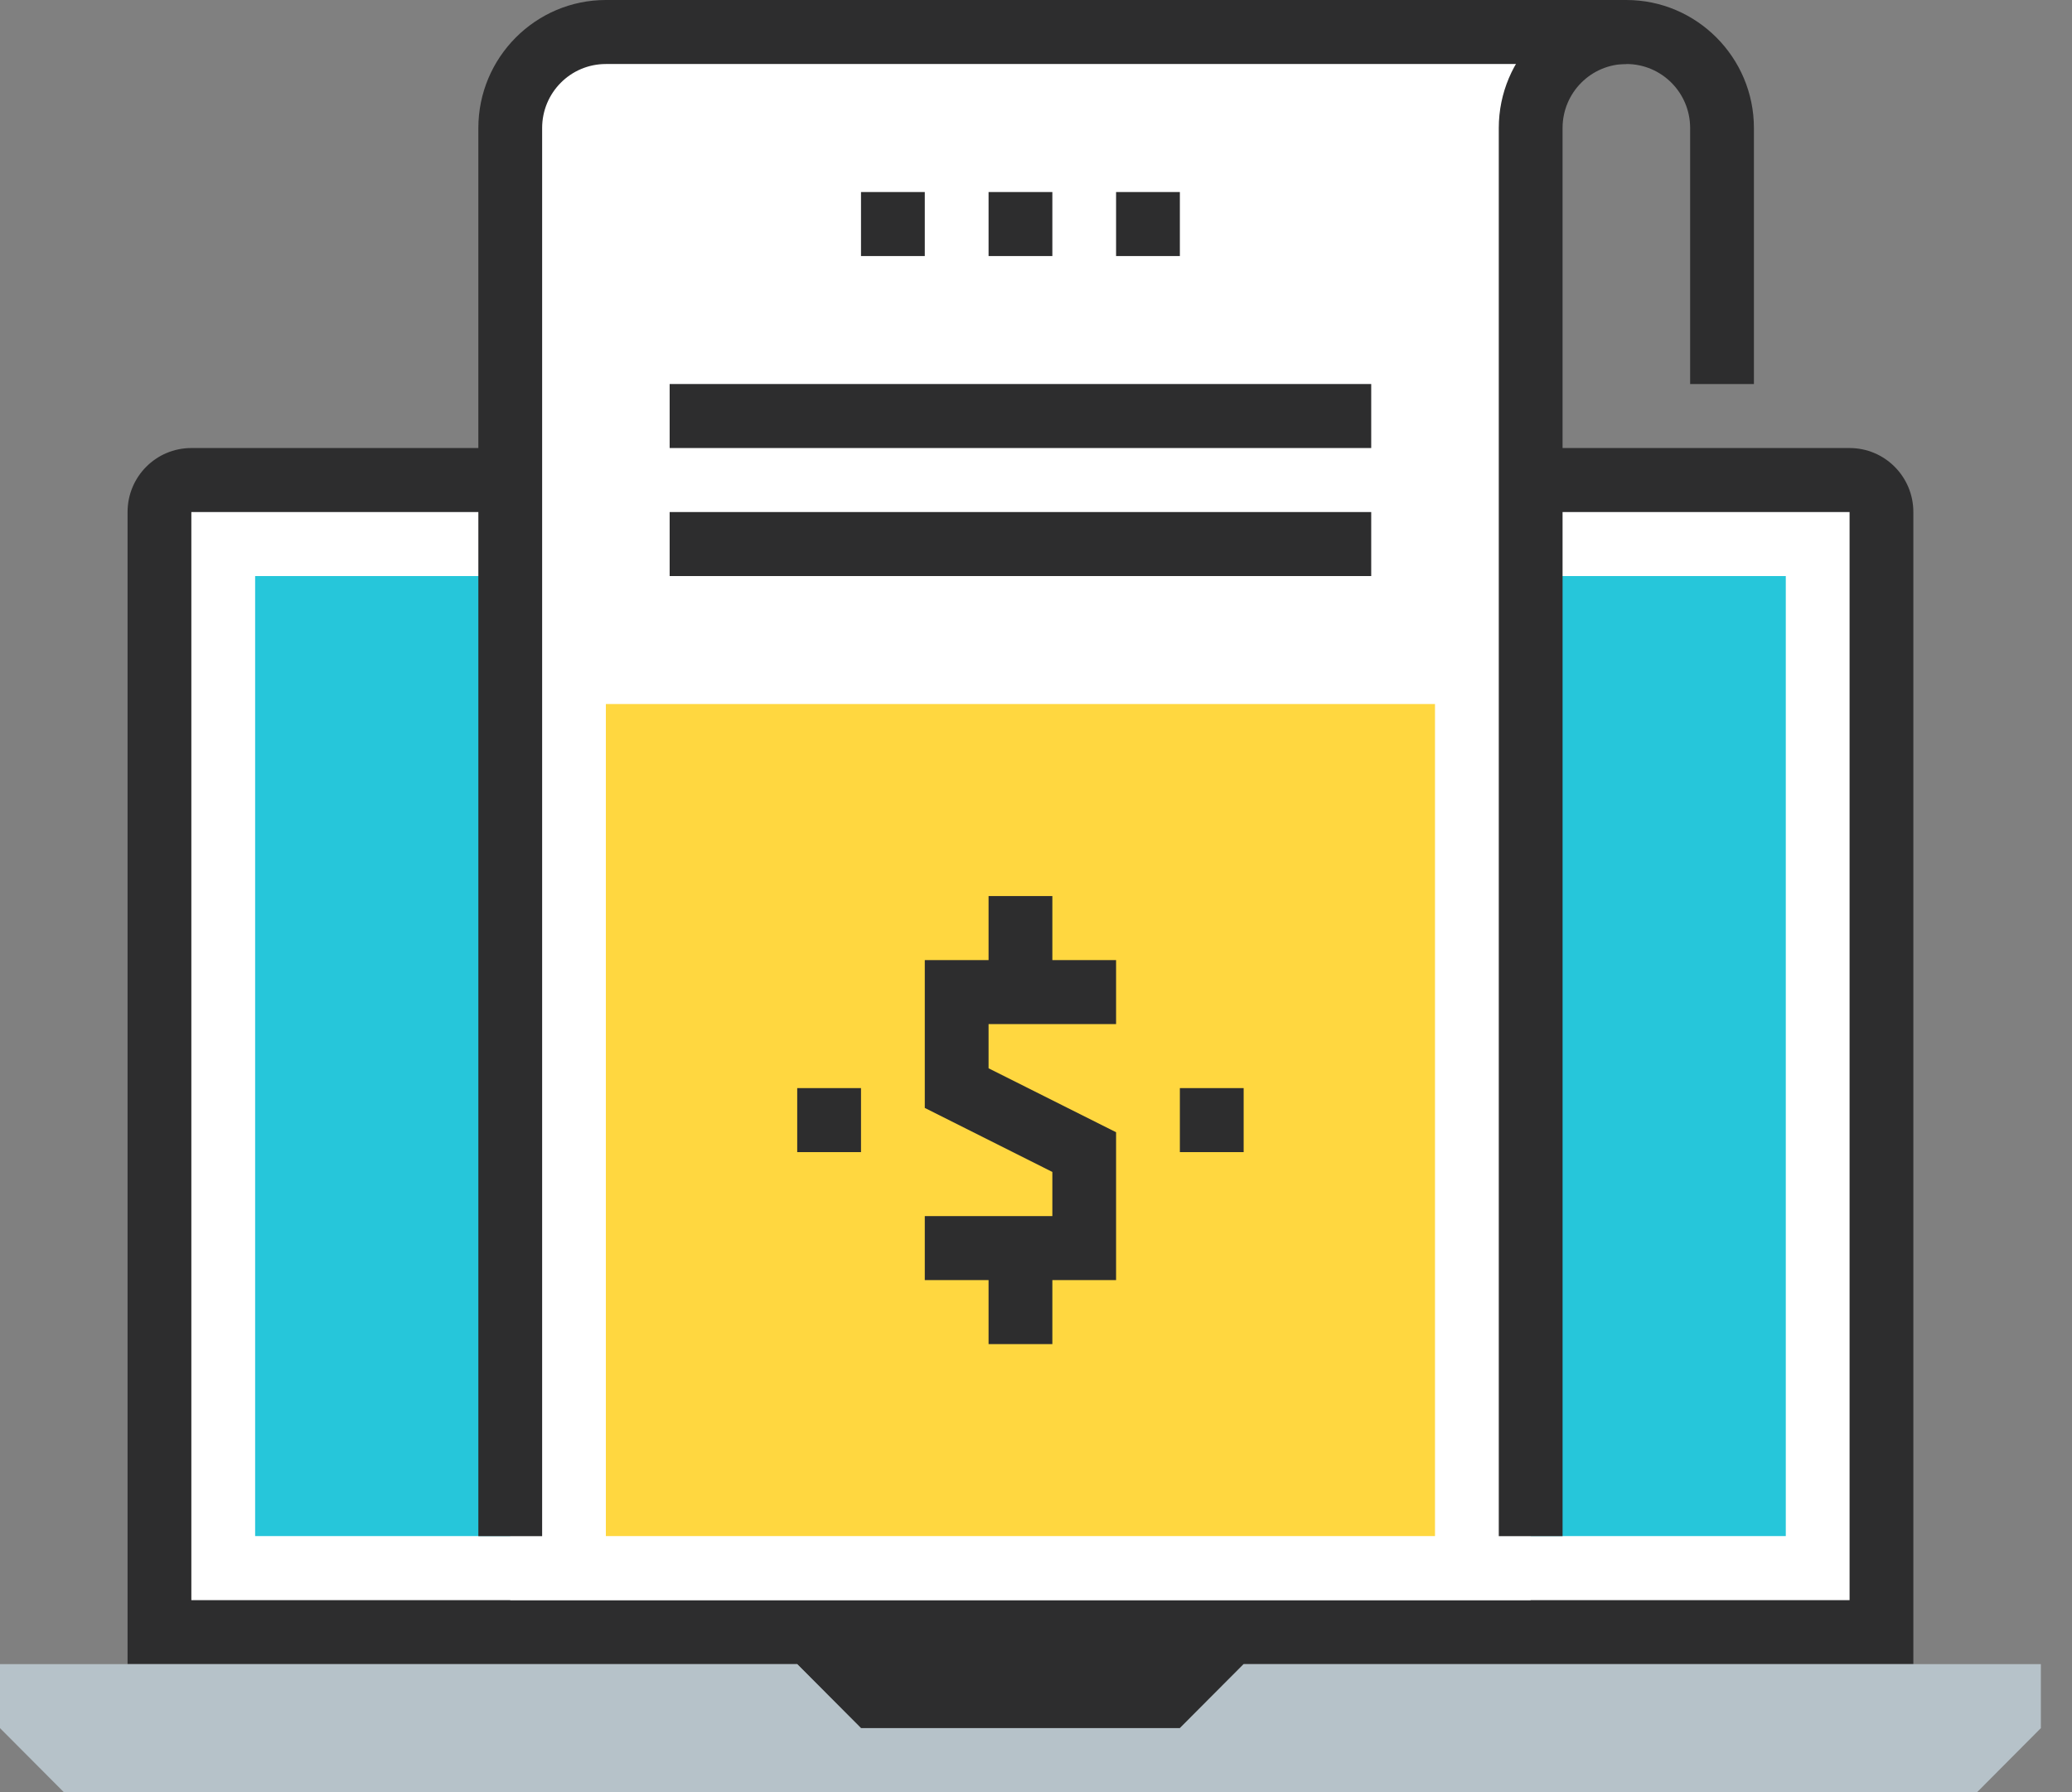 <svg width="37" height="32" viewBox="0 0 37 32" fill="none" xmlns="http://www.w3.org/2000/svg">
<rect x="0" y="0" width="37" height="32" fill="#808080" stroke="none"/>
<g clip-path="url(#clip0)">
<path d="M33.028 8H3.417C2.787 8 2.278 8.511 2.278 9.143V29.714H14.236L15.375 30.857H21.069L22.208 29.714H34.167V9.143C34.167 8.511 33.657 8 33.028 8Z" fill="#2D2D2E"/>
<path d="M35.306 32H1.139L0 30.857V29.714H14.236L15.375 30.857H21.069L22.208 29.714H36.444V30.857L35.306 32Z" fill="#B6C2C9"/>
<path d="M33.028 9.143H3.417V28.572H33.028V9.143Z" fill="white"/>
<path d="M31.889 10.286H4.556V27.428H31.889V10.286Z" fill="#26C6DA"/>
<path d="M9.111 28.571V2.286C9.111 1.34 9.877 0.571 10.819 0.571H29.042C28.099 0.571 27.333 1.34 27.333 2.286V28.571H9.111Z" fill="white"/>
<path d="M27.903 27.429H26.764V2.286C26.764 1.026 27.786 0 29.042 0C30.297 0 31.32 1.026 31.32 2.286V6.857H30.181V2.286C30.181 1.654 29.671 1.143 29.042 1.143C28.413 1.143 27.903 1.654 27.903 2.286V27.429Z" fill="#2D2D2E"/>
<path d="M9.681 27.429H8.542V2.286C8.542 1.026 9.564 0 10.819 0H29.042V1.143H10.819C10.19 1.143 9.681 1.654 9.681 2.286V27.429Z" fill="#2D2D2E"/>
<path d="M25.625 12.571H10.819V27.428H25.625V12.571Z" fill="#FFD740"/>
<path d="M15.375 19.429H14.236V20.572H15.375V19.429Z" fill="#2D2D2E"/>
<path d="M22.208 19.429H21.069V20.572H22.208V19.429Z" fill="#2D2D2E"/>
<path d="M19.93 22.857H16.514V21.715H18.792V20.926L16.514 19.783V17.143H19.93V18.286H17.653V19.075L19.93 20.217V22.857Z" fill="#2D2D2E"/>
<path d="M18.792 22.286H17.653V24H18.792V22.286Z" fill="#2D2D2E"/>
<path d="M18.792 16H17.653V17.714H18.792V16Z" fill="#2D2D2E"/>
<path d="M24.486 9.143H11.958V10.286H24.486V9.143Z" fill="#2D2D2E"/>
<path d="M24.486 6.857H11.958V8H24.486V6.857Z" fill="#2D2D2E"/>
<path d="M18.792 3.429H17.653V4.572H18.792V3.429Z" fill="#2D2D2E"/>
<path d="M16.514 3.429H15.375V4.572H16.514V3.429Z" fill="#2D2D2E"/>
<path d="M21.069 3.429H19.93V4.572H21.069V3.429Z" fill="#2D2D2E"/>
</g>
<defs>
<clipPath id="clip0">
<rect width="36.444" height="32" fill="white"/>
</clipPath>
</defs>
</svg>
